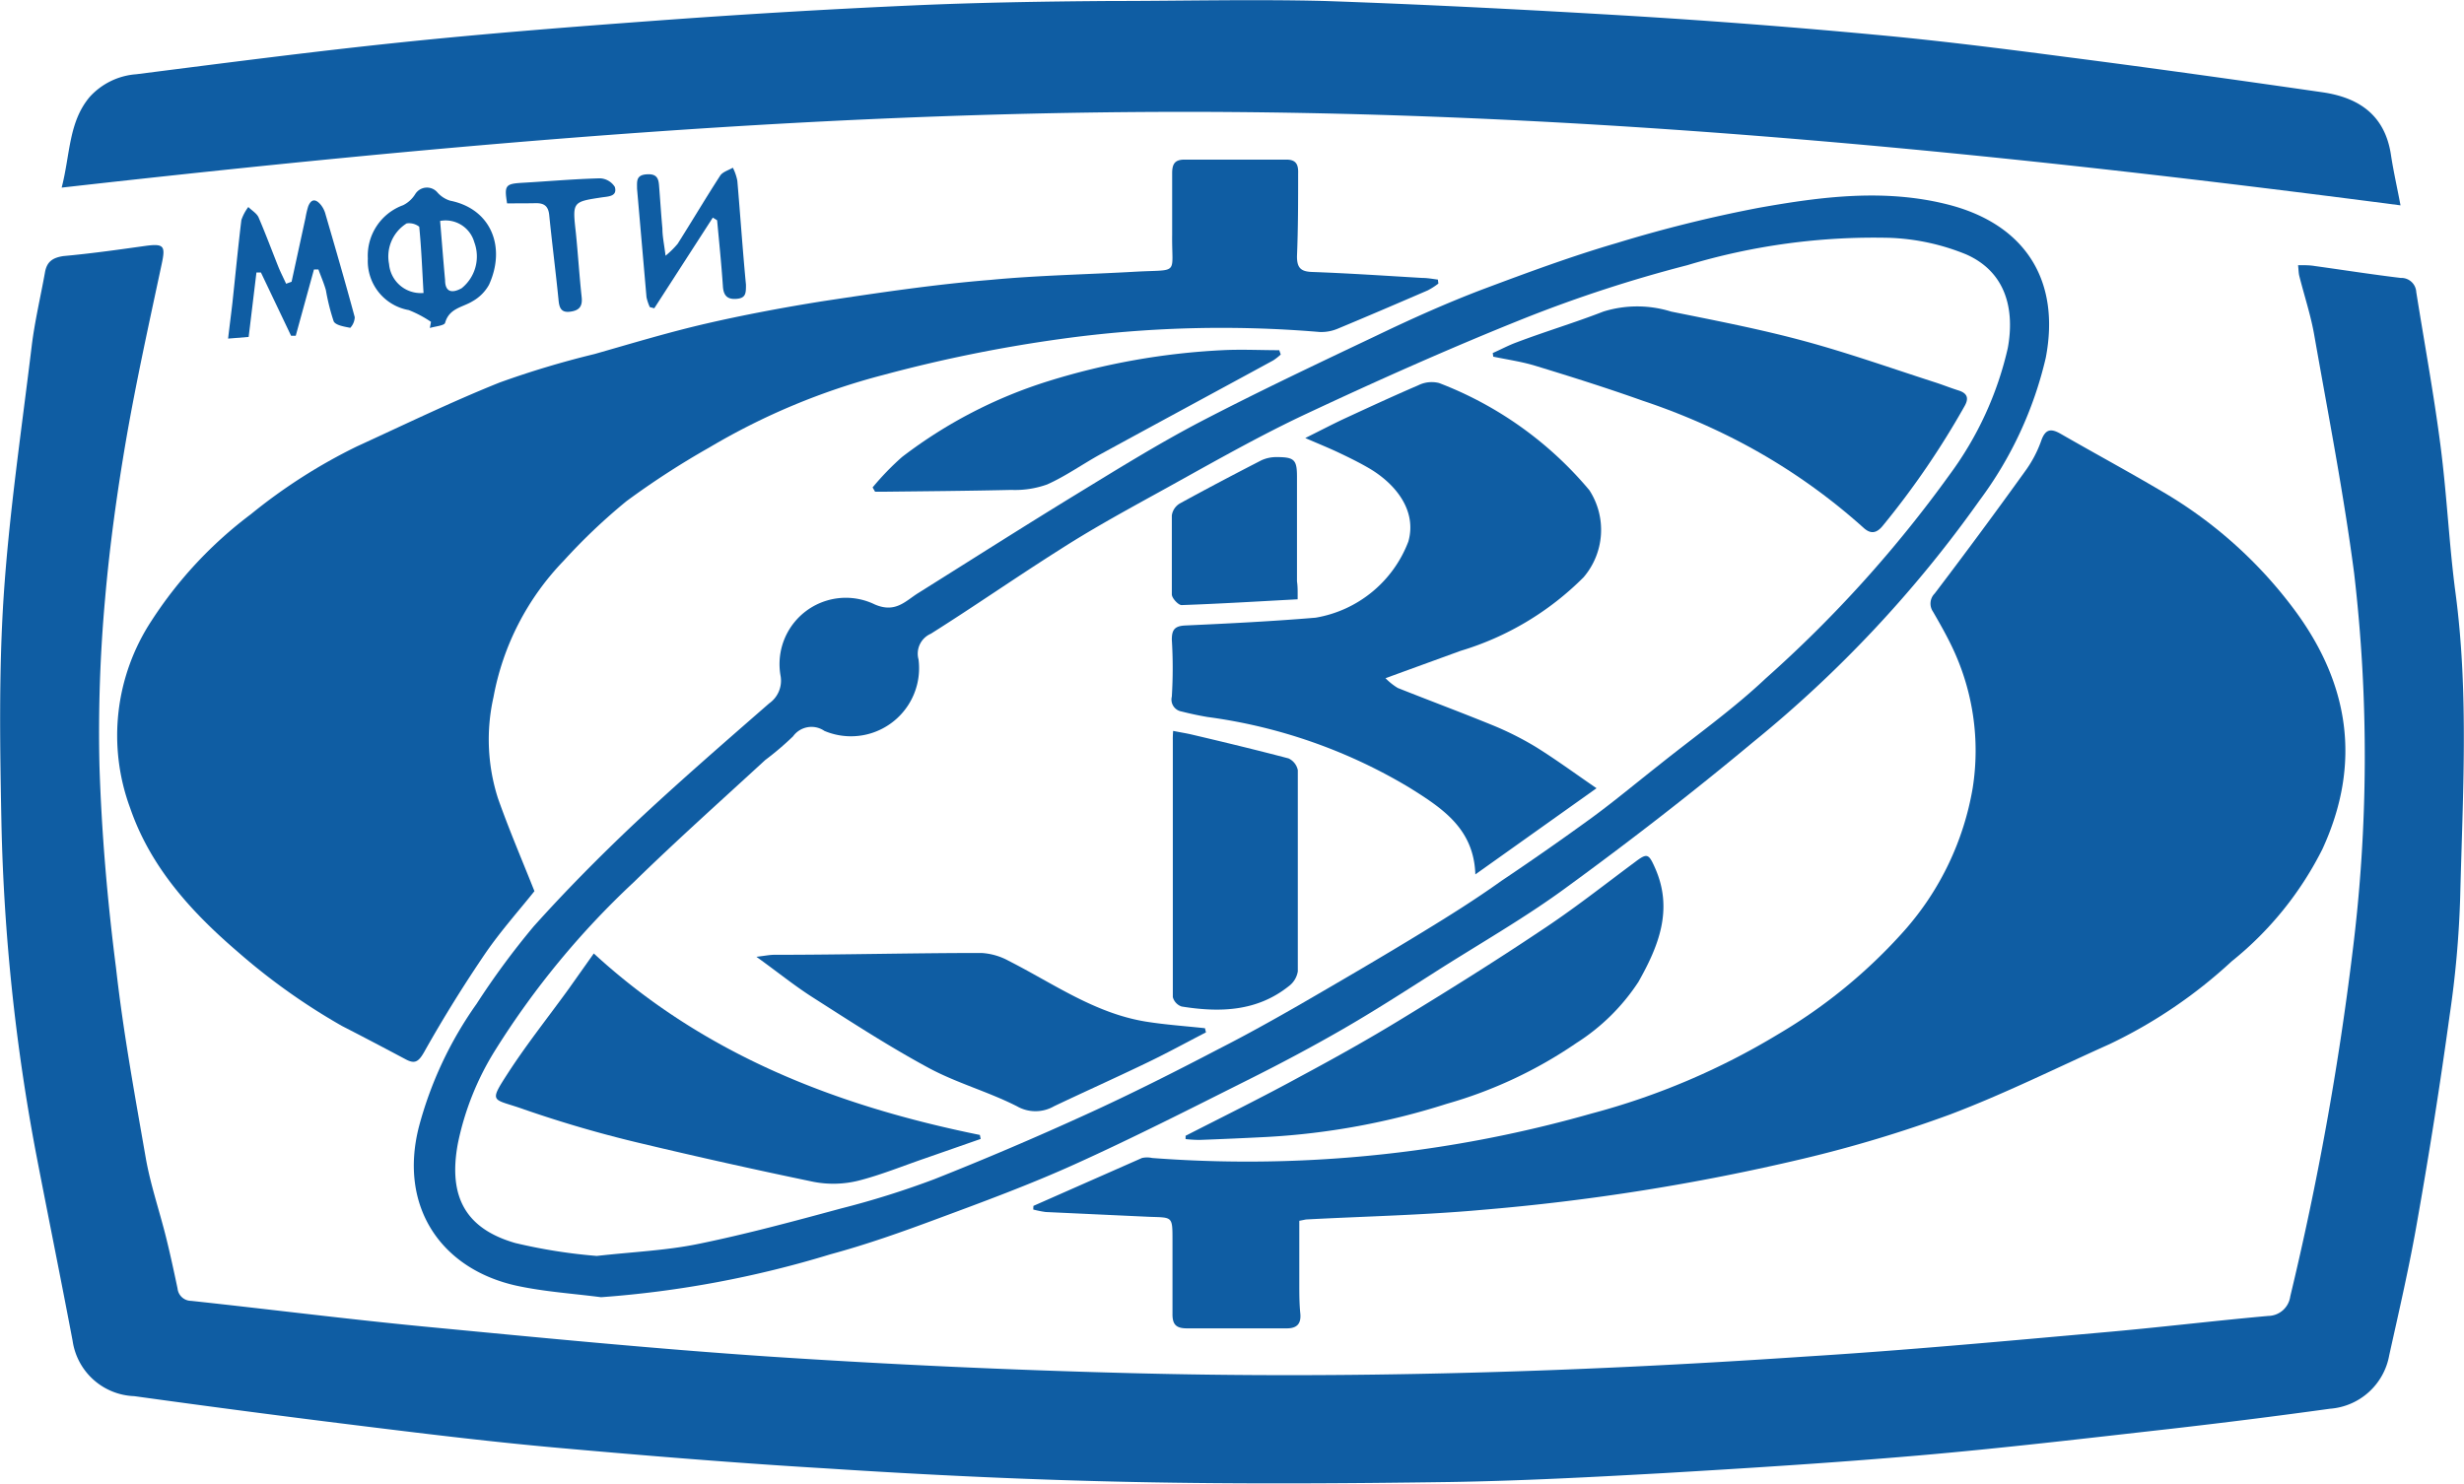<?xml version="1.0" encoding="UTF-8"?> <svg xmlns="http://www.w3.org/2000/svg" viewBox="0 0 148.64 89.52"> <defs> <style>.cls-1{fill:#0f5da3;}</style> </defs> <g id="Слой_2" data-name="Слой 2"> <g id="Слой_1-2" data-name="Слой 1"> <path class="cls-1" d="M138.63,16c.39,0,.7,0,1,.05,1.73.24,3.45.51,5.19.72a.9.9,0,0,1,.94.85c.49,3.08,1.06,6.16,1.46,9.25s.52,6,.91,8.92c.81,6.11.43,12.23.28,18.35a61.06,61.06,0,0,1-.64,7.15q-.85,6.18-1.94,12.33c-.47,2.73-1.1,5.44-1.7,8.15A3.93,3.93,0,0,1,140.55,85q-4.78.66-9.59,1.21c-5.07.57-10.14,1.17-15.23,1.61s-10.2.76-15.3,1.06c-4.31.24-8.62.47-12.94.54-6.36.09-12.72.13-19.07,0S56,89,49.84,88.6c-5.39-.32-10.78-.76-16.16-1.24-3.82-.34-7.63-.8-11.44-1.27q-7.08-.87-14.14-1.85A3.9,3.9,0,0,1,4.38,80.9c-.72-3.8-1.49-7.59-2.22-11.38A120.8,120.8,0,0,1,.09,49.82C0,45.23-.08,40.62.22,36,.55,31,1.3,25.94,1.91,20.9c.18-1.49.54-3,.8-4.45.11-.65.45-.9,1.12-1,1.65-.15,3.28-.38,4.92-.61,1.16-.16,1.24,0,1,1.11C9,19.47,8.22,23,7.62,26.46c-.55,3.2-1,6.43-1.28,9.66A89.43,89.43,0,0,0,6,46.21c.13,4.07.48,8.15,1,12.2C7.43,62.24,8.12,66,8.79,69.85c.28,1.61.82,3.18,1.22,4.78.25,1,.48,2.07.7,3.11a.83.83,0,0,0,.82.75c4.65.5,9.29,1.09,13.94,1.54,7,.67,13.94,1.35,20.92,1.82q10.88.72,21.78,1c6.5.17,13,.16,19.52,0,7.08-.17,14.17-.52,21.24-1,5.95-.37,11.9-.92,17.85-1.45,3.35-.29,6.7-.7,10.05-1a1.36,1.36,0,0,0,1.33-1.18,184.53,184.53,0,0,0,3.75-20.73,95,95,0,0,0,.1-22.92c-.63-4.8-1.56-9.56-2.4-14.33-.21-1.22-.61-2.41-.91-3.61C138.66,16.46,138.66,16.26,138.63,16Z"></path> <path class="cls-1" d="M86.77,17.11a4.34,4.34,0,0,1-.64.41c-1.81.78-3.62,1.56-5.45,2.32a2.54,2.54,0,0,1-1.09.19A70.57,70.57,0,0,0,64,20.45,86.82,86.82,0,0,0,53.3,22.62,40.54,40.54,0,0,0,42.79,27a49.85,49.85,0,0,0-5,3.24A35.67,35.67,0,0,0,34,33.84a16,16,0,0,0-4.23,8.22,11.63,11.63,0,0,0,.27,6.11c.66,1.87,1.44,3.69,2.2,5.6-.9,1.13-2,2.36-2.94,3.72-1.32,1.94-2.57,3.95-3.72,6-.35.61-.58.71-1.12.42-1.28-.68-2.55-1.35-3.82-2a38.23,38.23,0,0,1-6.31-4.49C11.51,55,9.07,52.3,7.85,48.75A12.61,12.61,0,0,1,9.13,37.47a25,25,0,0,1,6-6.44,33.2,33.2,0,0,1,6.39-4.09c2.86-1.31,5.7-2.69,8.62-3.86a55.65,55.65,0,0,1,5.73-1.72c2.21-.63,4.42-1.3,6.66-1.82s4.78-1,7.19-1.38c3.32-.5,6.66-1,10-1.27,2.93-.28,5.89-.33,8.84-.5,2.61-.14,2.12.23,2.15-2.22,0-1.24,0-2.48,0-3.72,0-.58.18-.82.75-.82l6.13,0c.59,0,.74.28.72.84,0,1.65,0,3.31-.07,5,0,.7.24.92.93.94,2.21.08,4.42.23,6.63.36.31,0,.63.06.94.1Z"></path> <path class="cls-1" d="M62.34,72.76l6.55-2.89a1.4,1.4,0,0,1,.61,0,75.83,75.83,0,0,0,15.94-.47A75.94,75.94,0,0,0,96,67.19a43,43,0,0,0,11.27-4.79,31.73,31.73,0,0,0,7.62-6.26A17.37,17.37,0,0,0,119,47.56a14.5,14.5,0,0,0-1.22-8.48c-.35-.74-.76-1.46-1.17-2.17a.86.86,0,0,1,.1-1.1q2.76-3.63,5.42-7.33a7.18,7.18,0,0,0,1-1.87c.25-.73.59-.77,1.17-.44,2,1.15,4.07,2.27,6.07,3.45a26.71,26.71,0,0,1,8,7.12c3.32,4.44,4.13,9.28,1.73,14.49A20.39,20.39,0,0,1,134.63,58a29.51,29.51,0,0,1-7.37,5c-3.19,1.43-6.34,3-9.61,4.24a77.87,77.87,0,0,1-8.86,2.67A131,131,0,0,1,89.4,73c-3.53.32-7.08.39-10.62.58l-.4.08v3.81c0,.59,0,1.18.06,1.77s-.16.92-.84.91c-2,0-4,0-6,0-.66,0-.88-.24-.87-.89,0-1.48,0-2.95,0-4.42s0-1.37-1.38-1.42l-6.27-.29a6.63,6.63,0,0,1-.75-.15Z"></path> <path class="cls-1" d="M3.72,11.32c.52-2,.41-3.95,1.69-5.47A4.2,4.2,0,0,1,8.22,4.48c5.27-.67,10.55-1.36,15.83-1.91s10.31-.94,15.47-1.32S49.84.56,55,.33C59,.15,62.92.09,66.88.06c4.35,0,8.7-.11,13.05,0C86,.27,92,.58,98.06.94q7.48.45,15,1.15c3.82.35,7.64.83,11.45,1.33,5.21.67,10.41,1.4,15.61,2.15,2.24.33,3.75,1.42,4.11,3.75.15,1,.37,1.95.58,3.07C121.27,9.32,97.88,6.94,74.3,6.76S27.35,8.66,3.72,11.32Z"></path> <path class="cls-1" d="M36.26,78.27c-1.69-.22-3.41-.33-5.08-.69-4.57-1-7.14-4.77-5.91-9.59a23,23,0,0,1,3.48-7.42,47,47,0,0,1,3.45-4.68c1.91-2.13,3.93-4.17,6-6.13,2.67-2.51,5.44-4.91,8.2-7.32a1.67,1.67,0,0,0,.69-1.65,4,4,0,0,1,5.68-4.32c1.27.55,1.87-.23,2.66-.71,3.19-2,6.33-4,9.52-5.95,2.44-1.49,4.87-3,7.4-4.33,3.53-1.84,7.13-3.54,10.73-5.25,2.08-1,4.18-1.94,6.33-2.76,2.67-1,5.36-2,8.1-2.8a81.43,81.43,0,0,1,8.58-2.13c3.81-.68,7.67-1.18,11.53-.17,4.54,1.2,6.69,4.54,5.79,9.22a23.17,23.17,0,0,1-4,8.61,73.64,73.64,0,0,1-13.67,14.59c-3.6,3-7.35,5.91-11.16,8.69C92,55.39,89.14,57,86.4,58.76c-1.79,1.14-3.58,2.29-5.42,3.35s-3.81,2.11-5.76,3.08c-3.45,1.73-6.89,3.48-10.41,5.07-2.7,1.22-5.49,2.25-8.27,3.28-2.12.79-4.26,1.55-6.44,2.14A62.85,62.85,0,0,1,36.26,78.27ZM36,75.78c2.23-.25,4.22-.33,6.15-.73,2.88-.59,5.73-1.36,8.57-2.13a52.67,52.67,0,0,0,5.64-1.77q4.59-1.82,9.1-3.88c2.73-1.24,5.42-2.6,8.1-4,1.63-.83,3.22-1.72,4.81-2.63,2.47-1.43,4.94-2.87,7.38-4.36,1.64-1,3.24-2,4.82-3.13q2.79-1.87,5.51-3.85c1.36-1,2.65-2.08,4-3.14,2.16-1.73,4.44-3.34,6.44-5.23a75.3,75.3,0,0,0,11.09-12.29A20.48,20.48,0,0,0,121.12,21c.41-2.24-.05-4.56-2.51-5.65a13.46,13.46,0,0,0-4.62-1A39,39,0,0,0,101.79,16,82.06,82.06,0,0,0,92,19.19C87.47,21,83,23,78.63,25.05c-3.19,1.51-6.25,3.3-9.36,5-1.81,1-3.61,2-5.35,3.12-2.61,1.65-5.15,3.42-7.77,5.07a1.31,1.31,0,0,0-.74,1.55,4.11,4.11,0,0,1-5.68,4.31,1.37,1.37,0,0,0-1.89.33,18.06,18.06,0,0,1-1.68,1.43c-2.65,2.44-5.34,4.84-7.92,7.36a50.46,50.46,0,0,0-8.35,10.12A17.06,17.06,0,0,0,27.62,69c-.6,3.23.49,5.14,3.46,6A32.57,32.57,0,0,0,36,75.78Z"></path> <path class="cls-1" d="M71.52,68.53c2.35-1.2,4.72-2.37,7-3.62,2.05-1.1,4.09-2.24,6.08-3.46,2.79-1.7,5.56-3.43,8.28-5.25,2-1.31,3.83-2.76,5.73-4.17.75-.57.84-.54,1.23.34,1.12,2.52.2,4.74-1,6.87a12.42,12.42,0,0,1-3.74,3.69,26.74,26.74,0,0,1-7.82,3.67,43.4,43.4,0,0,1-10.84,2c-1.36.07-2.71.13-4.07.18a8.08,8.08,0,0,1-.85-.05Z"></path> <path class="cls-1" d="M52.64,29.41a16.33,16.33,0,0,1,1.78-1.84A28.39,28.39,0,0,1,63.23,23a42.26,42.26,0,0,1,10.5-1.87c1.14-.06,2.3,0,3.44,0l.09.26a3.17,3.17,0,0,1-.46.36c-3.47,1.89-6.94,3.76-10.4,5.65-1.09.6-2.11,1.33-3.23,1.83a5.72,5.72,0,0,1-2.16.33c-2.6.06-5.2.08-7.8.11l-.42,0Z"></path> <path class="cls-1" d="M26,19.42a6.91,6.91,0,0,0-1.34-.71,3,3,0,0,1-2.47-3.11,3.24,3.24,0,0,1,2.13-3.22,1.8,1.8,0,0,0,.73-.67.83.83,0,0,1,1.31-.13,1.69,1.69,0,0,0,.8.53c2.46.49,3.38,2.79,2.34,5.07a2.57,2.57,0,0,1-1,1c-.6.37-1.4.41-1.65,1.3-.05.17-.6.21-.92.31Zm.55-6.09c.1,1.19.19,2.38.3,3.57,0,.68.37.84,1,.49a2.46,2.46,0,0,0,.76-2.78A1.8,1.8,0,0,0,26.55,13.33Zm-1,4.35c-.08-1.35-.13-2.7-.26-4a1,1,0,0,0-.76-.2,2.35,2.35,0,0,0-1.06,2.45A1.92,1.92,0,0,0,25.52,17.68Z"></path> <path class="cls-1" d="M17.59,17l.84-3.86a5.17,5.17,0,0,1,.16-.68c.2-.52.5-.43.78-.08a1.54,1.54,0,0,1,.27.56c.6,2.06,1.2,4.12,1.76,6.2a1,1,0,0,1-.27.64c-.35-.07-.88-.15-1-.39a12.92,12.92,0,0,1-.47-1.88c-.12-.43-.3-.83-.45-1.25l-.27,0-1.1,4h-.28l-1.82-3.82-.27,0L15,20.33l-1.24.1c.09-.78.18-1.46.26-2.15.18-1.68.34-3.35.54-5a2.75,2.75,0,0,1,.42-.79c.21.21.51.38.62.63.43,1,.8,2,1.2,3,.14.34.31.67.46,1Z"></path> <path class="cls-1" d="M43,13.13,39.47,18.6l-.27-.07a2.82,2.82,0,0,1-.2-.6l-.57-6.54c0-.44-.07-.82.56-.87s.74.24.77.71c.07.86.12,1.71.2,2.56,0,.47.1.92.19,1.64a5.48,5.48,0,0,0,.73-.72c.86-1.36,1.69-2.76,2.57-4.12.15-.22.5-.32.76-.47a3,3,0,0,1,.27.79c.18,2.09.32,4.18.52,6.27,0,.5,0,.8-.55.85s-.8-.17-.84-.74c-.09-1.35-.23-2.7-.35-4Z"></path> <path class="cls-1" d="M30.59,12.27c-.18-1.09-.09-1.18.91-1.24,1.57-.09,3.13-.23,4.69-.27a1.11,1.11,0,0,1,.9.52c.16.57-.37.57-.79.63-1.78.27-1.77.27-1.56,2.15.13,1.29.21,2.59.35,3.88.06.58-.18.81-.73.87s-.63-.3-.67-.75c-.17-1.7-.39-3.4-.56-5.1-.06-.54-.32-.71-.82-.7S31.2,12.27,30.59,12.27Z"></path> <path class="cls-1" d="M78.74,26.43c.89-.44,1.63-.83,2.38-1.18,1.47-.68,2.94-1.36,4.43-2a1.82,1.82,0,0,1,1.26-.14,22.13,22.13,0,0,1,9.07,6.47,4.4,4.4,0,0,1-.35,5.25,17.63,17.63,0,0,1-7.42,4.44l-4.53,1.65a3.71,3.71,0,0,0,.74.59c1.91.76,3.84,1.48,5.75,2.26a18.88,18.88,0,0,1,2.58,1.3c1.19.74,2.32,1.57,3.66,2.49L89,52.76c-.09-2.77-2-4-4-5.25a31.83,31.83,0,0,0-12.17-4.25c-.52-.09-1-.19-1.55-.33a.73.73,0,0,1-.59-.9,28.21,28.21,0,0,0,0-3.44c0-.6.18-.82.81-.85,2.62-.12,5.25-.25,7.86-.47a7.28,7.28,0,0,0,5.6-4.6c.53-1.89-.8-3.49-2.36-4.41-.58-.34-1.19-.64-1.8-.93S79.57,26.79,78.74,26.43Z"></path> <path class="cls-1" d="M59.16,68.72,55.78,69.9c-1.34.46-2.66,1-4,1.34a6.31,6.31,0,0,1-2.7.07Q43.88,70.23,38.72,69a72.12,72.12,0,0,1-7.1-2.06c-1.92-.69-2.19-.32-.94-2.25,1.12-1.72,2.4-3.33,3.61-5l1.53-2.16c6.66,6.12,14.66,9.2,23.29,10.95Z"></path> <path class="cls-1" d="M90.05,21.3c.48-.21.94-.46,1.43-.64C93.22,20,95,19.47,96.72,18.8a6.87,6.87,0,0,1,4.09,0c2.68.54,5.37,1.06,8,1.77s5.23,1.63,7.83,2.47c.51.16,1,.36,1.51.52s.64.45.37.93a50.17,50.17,0,0,1-4.94,7.23c-.38.47-.74.52-1.18.11A36.46,36.46,0,0,0,104,26.18a40.14,40.14,0,0,0-4.9-2c-2.13-.76-4.29-1.44-6.45-2.1-.84-.26-1.71-.38-2.57-.56Z"></path> <path class="cls-1" d="M72.75,62.29c-1.22.63-2.42,1.29-3.66,1.88-1.83.88-3.68,1.71-5.51,2.58a2.24,2.24,0,0,1-2.23,0c-1.73-.88-3.63-1.4-5.32-2.31-2.41-1.3-4.7-2.79-7-4.26-1.1-.7-2.12-1.53-3.4-2.45.53-.06.8-.12,1.07-.12,4.17,0,8.33-.11,12.5-.11a3.87,3.87,0,0,1,1.64.47c2.7,1.37,5.2,3.17,8.28,3.67,1.18.19,2.38.27,3.57.4Z"></path> <path class="cls-1" d="M70.77,44.1c.44.09.78.14,1.12.22,2,.47,3.9.93,5.84,1.44a1,1,0,0,1,.56.71q0,6.08,0,12.14a1.39,1.39,0,0,1-.54.89c-1.93,1.54-4.17,1.6-6.47,1.23a.82.82,0,0,1-.53-.57c0-5.16,0-10.33,0-15.49A5.29,5.29,0,0,1,70.77,44.1Z"></path> <path class="cls-1" d="M78.28,36.16c-2.42.13-4.72.27-7,.35-.2,0-.58-.41-.59-.64,0-1.59,0-3.18,0-4.77a1,1,0,0,1,.48-.72c1.62-.89,3.26-1.75,4.91-2.6a2.13,2.13,0,0,1,.93-.2c1.11,0,1.24.17,1.23,1.3,0,2.07,0,4.13,0,6.2C78.29,35.4,78.28,35.72,78.28,36.16Z"></path> </g> </g> </svg> 